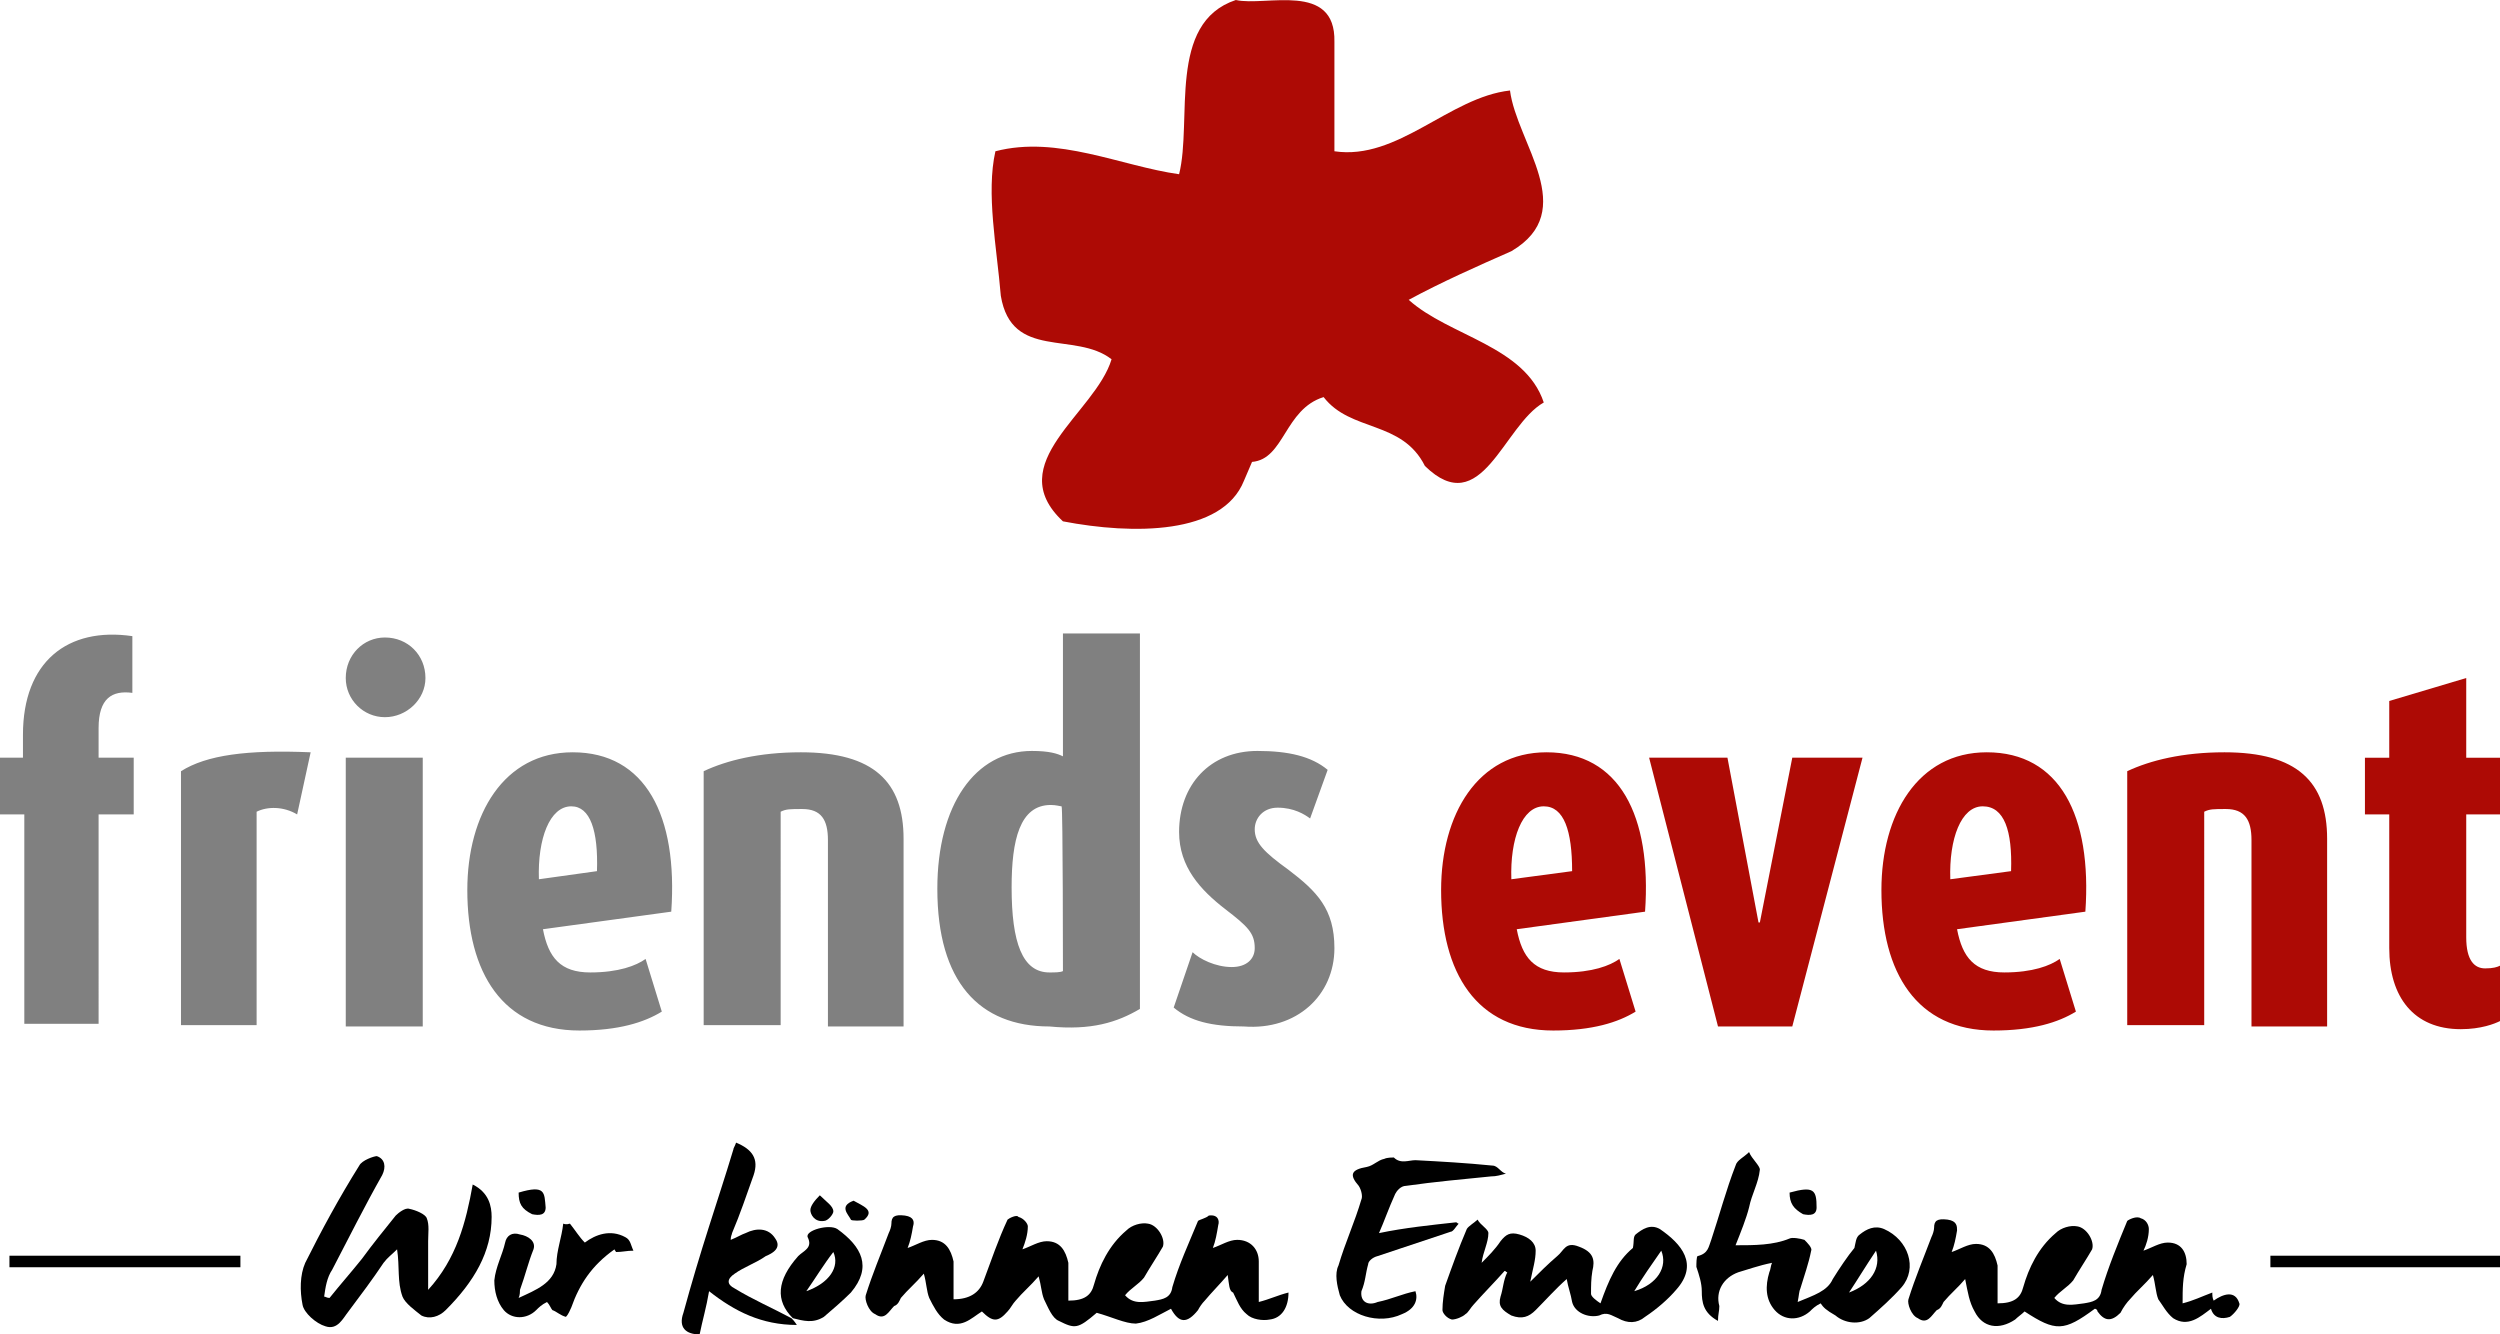 <?xml version="1.0" encoding="utf-8"?>
<!-- Generator: Adobe Illustrator 25.3.1, SVG Export Plug-In . SVG Version: 6.00 Build 0)  -->
<svg version="1.1" id="Ebene_1" xmlns="http://www.w3.org/2000/svg" xmlns:xlink="http://www.w3.org/1999/xlink" x="0px" y="0px"
	 width="185.1px" height="98.8px" viewBox="0 0 185.1 98.8" style="enable-background:new 0 0 185.1 98.8;" xml:space="preserve">
<style type="text/css">
	.st0{fill:#AD0A05;}
	.st1{fill:#808080;}
	.st2{fill:none;stroke:#000000;stroke-width:0.854;}
</style>
<g>
	<path class="st0" d="M185.1,75.6v-4.1c-0.2,0.1-0.5,0.2-1.1,0.2c-0.8,0-1.4-0.6-1.4-2.3v-9.1h2.5v-4.2h-2.5v-5.9l-5.7,1.7v4.2h-1.8
		v4.2h1.8v9.9c0,3.6,1.8,6,5.3,6C183.7,76.2,184.7,75.8,185.1,75.6 M172.3,75.9V62.1c0-4.2-2.2-6.4-7.6-6.4c-3.1,0-5.5,0.6-7.2,1.4
		v18.8h5.7V60.1c0.4-0.2,0.7-0.2,1.6-0.2c1.4,0,1.9,0.8,1.9,2.3v13.8H172.3z M148.9,64.5l-4.5,0.6c-0.1-3,0.8-5.4,2.4-5.4
		C148.4,59.7,149,61.5,148.9,64.5 M154.4,67.5c0.5-7.1-1.9-11.8-7.3-11.8c-5.1,0-7.8,4.6-7.8,10.2c0,6.1,2.6,10.4,8.3,10.4
		c2.9,0,4.8-0.6,6.1-1.4l-1.2-3.9c-0.7,0.5-2,1-4.1,1c-2.2,0-3.1-1.1-3.5-3.2L154.4,67.5z M137.9,56.1h-5.2l-2.4,12.2h-0.1
		l-2.3-12.2h-5.8l5.1,19.9h5.5L137.9,56.1z M116.4,64.5l-4.5,0.6c-0.1-3,0.8-5.4,2.4-5.4C115.8,59.7,116.4,61.5,116.4,64.5
		 M121.8,67.5c0.5-7.1-1.9-11.8-7.3-11.8c-5.1,0-7.8,4.6-7.8,10.2c0,6.1,2.6,10.4,8.3,10.4c2.9,0,4.8-0.6,6.1-1.4l-1.2-3.9
		c-0.7,0.5-2,1-4.1,1c-2.2,0-3.1-1.1-3.5-3.2L121.8,67.5z"/>
	<path class="st1" d="M98.8,70.2c0-2.9-1.3-4.2-3.4-5.8c-1.8-1.3-2.5-2-2.5-3c0-0.8,0.6-1.6,1.7-1.6c1.2,0,2,0.5,2.4,0.8l1.3-3.6
		c-1.2-1-2.9-1.4-5.2-1.4c-3.5,0-5.8,2.5-5.8,6c0,2.6,1.6,4.3,3.4,5.7c1.7,1.3,2.2,1.8,2.2,2.9c0,0.8-0.6,1.4-1.7,1.4
		c-1.2,0-2.4-0.6-2.9-1.1l-1.4,4.1c1.2,1,2.8,1.4,5.2,1.4C96,76.3,98.8,73.7,98.8,70.2 M78.7,71.9c-0.2,0.1-0.6,0.1-1,0.1
		c-2,0-2.8-2.2-2.8-6.3c0-3.5,0.6-6.1,2.9-6.1c0.4,0,0.7,0.1,0.8,0.1C78.7,59.7,78.7,71.9,78.7,71.9z M84.4,74.7V46.9h-5.7v9.1
		c-0.4-0.2-1-0.4-2.3-0.4c-4.2,0-7,4-7,10.2c0,6.9,3.1,10.2,8.3,10.2C80.8,76.3,82.7,75.7,84.4,74.7 M66.9,75.9V62.1
		c0-4.2-2.2-6.4-7.6-6.4c-3.1,0-5.5,0.6-7.2,1.4v18.8h5.7V60.1c0.4-0.2,0.7-0.2,1.6-0.2c1.4,0,1.9,0.8,1.9,2.3v13.8H66.9z
		 M44.2,64.5l-4.3,0.6c-0.1-3,0.8-5.4,2.4-5.4C43.7,59.7,44.3,61.5,44.2,64.5 M49.7,67.5c0.5-7.1-1.9-11.8-7.3-11.8
		c-5.1,0-7.8,4.6-7.8,10.2c0,6.1,2.6,10.4,8.3,10.4c2.9,0,4.8-0.6,6.1-1.4L47.8,71c-0.7,0.5-2,1-4.1,1c-2.2,0-3.1-1.1-3.5-3.2
		L49.7,67.5z M31.3,56.1h-5.7v19.9h5.7C31.3,75.9,31.3,56.1,31.3,56.1z M31.5,50.2c0-1.7-1.3-3-3-3c-1.6,0-2.9,1.3-2.9,3
		c0,1.6,1.3,2.9,2.9,2.9C30.1,53.1,31.5,51.8,31.5,50.2 M23,55.7c-4.7-0.2-7.7,0.2-9.6,1.4v18.8H19V60.1c0.8-0.4,2-0.4,3,0.2
		L23,55.7z M9.9,60.3v-4.2H7.3v-2.2c0-2.2,1-2.8,2.5-2.6v-4.2c-4.8-0.7-8.1,1.9-8.1,7.3v1.7H0v4.2h1.8v15.5h5.5V60.3H9.9z"/>
	<path d="M161.6,96.5c0.8-0.2,1.4-0.5,2.2-0.8c0,0.2,0,0.4,0.1,0.6c0.7-0.5,1.6-0.8,1.9,0.2c0.1,0.2-0.4,0.8-0.7,1
		c-0.6,0.2-1.2,0.1-1.4-0.6c-0.8,0.6-1.7,1.4-2.8,0.7c-0.5-0.4-0.8-1-1.1-1.4c-0.2-0.5-0.2-1.1-0.4-1.8c-0.6,0.7-1.2,1.2-1.7,1.8
		c-0.2,0.2-0.5,0.6-0.7,1c-0.7,0.7-1.2,0.6-1.7-0.1c0-0.1-0.1-0.2-0.2-0.2c-2.3,1.7-2.9,1.7-5.2,0.2c-0.2,0.2-0.5,0.4-0.7,0.6
		c-1.2,0.8-2.4,0.6-3-0.6c-0.4-0.7-0.5-1.4-0.7-2.4c-0.5,0.6-1.1,1.1-1.6,1.7c-0.1,0.2-0.2,0.5-0.5,0.6c-0.4,0.4-0.7,1.1-1.4,0.6
		c-0.5-0.2-0.8-1.1-0.7-1.4c0.5-1.6,1.1-3,1.7-4.6c0.1-0.2,0.2-0.5,0.2-0.7c0-0.5,0.2-0.7,1-0.6c0.7,0.1,0.7,0.5,0.7,0.8
		c-0.1,0.6-0.2,1.1-0.4,1.6c0.6-0.2,1.2-0.6,1.8-0.6c1,0,1.4,0.7,1.6,1.6c0,1,0,1.8,0,2.8c1.2,0,1.7-0.4,1.9-1.2
		c0.4-1.4,1.1-2.9,2.4-4c0.4-0.4,1.1-0.6,1.6-0.5c0.7,0.1,1.3,1.1,1.1,1.7c-0.4,0.7-1,1.6-1.4,2.3c-0.4,0.5-1,0.8-1.4,1.3
		c0.6,0.7,1.4,0.5,2.2,0.4c0.6-0.1,1.2-0.2,1.3-1c0.5-1.7,1.2-3.4,1.9-5.1c0.1-0.1,0.7-0.4,1-0.2c0.4,0.1,0.6,0.5,0.6,0.8
		c0,0.6-0.2,1.2-0.4,1.6c0.6-0.2,1.2-0.6,1.8-0.6c1,0,1.4,0.7,1.4,1.6C161.6,94.6,161.6,95.4,161.6,96.5"/>
	<path d="M35,87.7c1.2,0.6,1.4,1.6,1.4,2.4c0,2.6-1.3,4.8-3.4,6.9c-0.5,0.5-1.2,0.7-1.8,0.4C30.7,97,30,96.5,29.8,96
		c-0.4-1.1-0.2-2.2-0.4-3.5c-0.4,0.4-0.7,0.6-1,1c-0.8,1.2-1.7,2.4-2.6,3.6c-0.4,0.5-0.8,1.4-1.7,1.1c-0.7-0.2-1.6-1-1.7-1.6
		c-0.2-1-0.2-2.2,0.2-3.1c1.2-2.4,2.5-4.8,4-7.2c0.2-0.4,1.1-0.7,1.3-0.7c0.6,0.2,0.7,0.8,0.4,1.4c-1.3,2.3-2.5,4.7-3.7,7
		c-0.4,0.6-0.5,1.3-0.6,2c0.1,0,0.2,0.1,0.4,0.1c0.8-1,1.6-1.9,2.4-2.9c0.8-1.1,1.7-2.2,2.5-3.2c0.2-0.2,0.7-0.6,1-0.5
		c0.5,0.1,1.2,0.4,1.3,0.7c0.2,0.5,0.1,1.1,0.1,1.7c0,1.1,0,2.3,0,3.6C33.8,93.2,34.5,90.5,35,87.7"/>
	<path d="M121,95.6c1.7-0.5,2.5-1.8,2-3C122.3,93.6,121.6,94.6,121,95.6 M116,94.7c-0.8,0.7-1.6,1.6-2.3,2.3c-0.5,0.5-1,0.7-1.8,0.4
		c-0.7-0.4-1-0.7-0.8-1.4c0.2-0.6,0.2-1.2,0.5-1.8c-0.1,0-0.1-0.1-0.2-0.1c-0.7,0.8-1.6,1.7-2.3,2.5c-0.2,0.2-0.4,0.6-0.6,0.7
		c-0.2,0.2-0.7,0.4-1,0.4c-0.4-0.1-0.7-0.5-0.7-0.7c0-0.6,0.1-1.2,0.2-1.8c0.5-1.4,1-2.8,1.6-4.2c0.1-0.2,0.6-0.5,0.8-0.7
		c0.2,0.4,0.8,0.7,0.8,1c0,0.7-0.4,1.4-0.5,2.2c0.5-0.5,1-1,1.4-1.6c0.4-0.5,0.7-0.7,1.4-0.5s1.2,0.6,1.2,1.2c0,0.7-0.2,1.3-0.4,2.3
		c0.7-0.7,1.3-1.3,2-1.9c0.5-0.4,0.6-1.1,1.6-0.7c1.1,0.4,1.2,1,1,1.8c-0.1,0.6-0.1,1.1-0.1,1.7c0,0.2,0.4,0.5,0.7,0.7
		c0.6-1.7,1.2-3.1,2.4-4.1c0.1-0.5,0-0.8,0.2-1c0.5-0.4,1.1-0.8,1.8-0.4c1.6,1.1,2.9,2.6,1.2,4.5c-0.6,0.7-1.4,1.4-2.3,2
		c-0.6,0.5-1.3,0.5-2,0.1c-0.5-0.2-0.8-0.5-1.4-0.2c-0.8,0.2-1.8-0.2-2-1C116.3,95.8,116.1,95.3,116,94.7"/>
	<path d="M138.9,92.6c-0.8,1.2-1.4,2.2-2,3.1C138.5,95.1,139.3,93.9,138.9,92.6 M134.8,96.5c-0.4,0.2-0.6,0.4-0.8,0.6
		c-0.8,0.7-1.9,0.7-2.6-0.1c-0.7-0.8-0.7-1.8-0.4-2.8c0.1-0.2,0.1-0.5,0.2-0.7c-1,0.2-1.8,0.5-2.5,0.7c-1.1,0.4-1.7,1.4-1.4,2.5
		c0,0.4-0.1,0.6-0.1,1.1c-1.1-0.6-1.2-1.4-1.2-2.2c0-0.6-0.2-1.2-0.4-1.8c0-0.2,0-0.8,0.1-0.8c0.8-0.2,0.8-0.7,1-1.2
		c0.6-1.8,1.1-3.7,1.8-5.5c0.1-0.4,0.6-0.6,1-1c0.2,0.5,0.8,1,0.8,1.3c-0.1,1-0.6,1.8-0.8,2.8c-0.2,0.8-0.6,1.8-1,2.8
		c1.4,0,2.8,0,4-0.5c0.2-0.1,0.8,0,1.1,0.1c0.2,0.2,0.6,0.6,0.5,0.8c-0.2,1-0.5,1.8-0.8,2.8c-0.1,0.2-0.1,0.5-0.2,1
		c1.2-0.5,2.2-0.8,2.6-1.7c0.5-0.8,1.1-1.7,1.6-2.3c0.1-0.4,0.1-0.8,0.4-1c0.5-0.4,1.1-0.7,1.8-0.4c1.8,0.8,2.5,2.9,1.3,4.3
		c-0.7,0.8-1.6,1.6-2.4,2.3c-0.7,0.5-1.8,0.4-2.5-0.2C135.2,97,135,96.8,134.8,96.5"/>
	<path d="M102.1,91.3c1.9-0.4,3.9-0.6,5.7-0.8c0.1,0,0.1,0.1,0.2,0.1c-0.2,0.2-0.4,0.6-0.6,0.6c-1.8,0.6-3.6,1.2-5.4,1.8
		c-0.4,0.1-0.7,0.4-0.7,0.6c-0.2,0.7-0.2,1.3-0.5,2c-0.1,0.8,0.5,1.1,1.2,0.8c1-0.2,1.8-0.6,2.8-0.8c0.2,0.6,0,1.3-1,1.7
		c-1.7,0.8-4,0.1-4.6-1.4c-0.2-0.7-0.4-1.6-0.1-2.2c0.5-1.7,1.2-3.2,1.7-4.9c0.1-0.2,0-0.7-0.2-1c-0.7-0.8-0.6-1.2,0.6-1.4
		c0.5-0.1,0.8-0.5,1.3-0.6c0.2-0.1,0.6-0.1,0.7-0.1c0.5,0.5,1.1,0.2,1.6,0.2c1.9,0.1,3.7,0.2,5.7,0.4c0.4,0,0.6,0.5,1,0.6
		c-0.4,0.1-0.7,0.2-1.1,0.2c-2,0.2-4.2,0.4-6.3,0.7c-0.4,0-0.7,0.4-0.8,0.6C102.8,89.5,102.5,90.4,102.1,91.3"/>
	<path d="M58.6,97.6c0.1,0.1,0.2,0.2,0.4,0.5c-2.6,0-4.6-1-6.5-2.5c-0.2,1.2-0.5,2.2-0.7,3.2c-1,0-1.6-0.5-1.2-1.6
		c0.6-2.2,1.2-4.2,1.9-6.4c0.6-1.9,1.2-3.7,1.8-5.7c0-0.1,0.1-0.2,0.2-0.5c1.2,0.5,1.7,1.2,1.3,2.4c-0.5,1.4-1,2.9-1.6,4.3
		c0,0.1-0.1,0.2-0.1,0.5c0.5-0.2,0.8-0.4,1.1-0.5c0.8-0.4,1.7-0.4,2.2,0.4c0.5,0.7-0.2,1.1-0.7,1.3c-0.7,0.5-1.6,0.8-2.3,1.3
		c-0.6,0.4-0.6,0.8,0,1.1C55.7,96.2,57.3,96.9,58.6,97.6L58.6,97.6z"/>
	<path d="M42.2,90.6c0.4,0.5,0.7,1,1.1,1.4c0.8-0.6,1.9-1,3-0.4c0.4,0.2,0.4,0.6,0.6,1c-0.5,0-0.8,0.1-1.3,0.1
		c0-0.1-0.1-0.1-0.1-0.2c-1.7,1.2-2.6,2.6-3.2,4.3c-0.1,0.2-0.2,0.5-0.4,0.7c-0.4-0.1-0.7-0.4-1-0.5c-0.1-0.1-0.2-0.4-0.4-0.6
		c-0.4,0.2-0.6,0.4-0.8,0.6c-0.7,0.7-1.8,0.7-2.4,0c-0.5-0.6-0.7-1.4-0.7-2.2c0.1-1,0.6-1.9,0.8-2.8c0.1-0.5,0.5-0.8,1.1-0.6
		c0.6,0.1,1.2,0.5,1,1.1c-0.4,1-0.6,1.9-1,3c0,0.1,0,0.4-0.1,0.6c1.3-0.6,2.6-1.1,2.8-2.5c0-1,0.4-2,0.5-3
		C42,90.7,42.1,90.6,42.2,90.6"/>
	<path d="M59.7,95.6c1.7-0.6,2.5-1.8,2-2.9C61,93.6,60.4,94.6,59.7,95.6 M58.7,97.6c-1.3-1.3-1.2-2.8,0.4-4.6
		c0.4-0.4,1.1-0.6,0.7-1.4c-0.2-0.5,1.6-1,2.2-0.6c1.8,1.3,2.6,2.8,1,4.7c-0.6,0.6-1.3,1.2-2,1.8C60.2,98,59.5,97.8,58.7,97.6
		C58.6,97.6,58.7,97.6,58.7,97.6"/>
	<path d="M38.4,88.3c2-0.6,1.9,0,2,1.1c0,0.6-0.5,0.6-1,0.5C38.6,89.5,38.4,89.1,38.4,88.3"/>
	<path d="M132.5,88.3c1.8-0.5,2-0.2,2,1.1c0,0.6-0.5,0.6-1,0.5C132.8,89.5,132.5,89.1,132.5,88.3"/>
	<path d="M60.7,88.5c0.5,0.5,1,0.8,1,1.2c0,0.2-0.4,0.7-0.7,0.7c-0.7,0.1-1-0.5-1-0.8S60.3,88.9,60.7,88.5"/>
	<path d="M63.2,88.9c0.7,0.4,1.6,0.7,0.8,1.4c-0.1,0.1-1,0.1-1,0C62.8,89.9,62.1,89.3,63.2,88.9"/>
	<path d="M90.9,94.4c-0.6,0.7-1.2,1.3-1.7,1.9c-0.2,0.2-0.4,0.5-0.5,0.7c-0.8,1-1.4,1-2-0.1c-0.8,0.4-1.7,1-2.6,1.1
		c-0.8,0-1.8-0.5-2.9-0.8c-1.4,1.2-1.6,1.2-2.8,0.6c-0.5-0.2-0.8-1-1.1-1.6c-0.2-0.5-0.2-1-0.4-1.7c-0.6,0.7-1.2,1.2-1.7,1.8
		c-0.2,0.2-0.4,0.6-0.6,0.8c-0.7,0.8-1.1,0.8-1.9,0c-0.8,0.5-1.6,1.4-2.8,0.6c-0.5-0.4-0.8-1-1.1-1.6c-0.2-0.5-0.2-1.1-0.4-1.8
		c-0.6,0.7-1.2,1.2-1.7,1.8c-0.1,0.2-0.2,0.5-0.5,0.6c-0.4,0.4-0.7,1.1-1.4,0.6c-0.5-0.2-0.8-1.1-0.7-1.4c0.5-1.6,1.1-3,1.7-4.6
		c0.1-0.2,0.2-0.5,0.2-0.7c0-0.5,0.2-0.7,1-0.6c0.7,0.1,0.7,0.5,0.6,0.8c-0.1,0.6-0.2,1.1-0.4,1.6c0.6-0.2,1.2-0.6,1.8-0.6
		c1,0,1.4,0.7,1.6,1.6c0,1,0,1.8,0,2.8c1.2,0,1.9-0.5,2.2-1.3c0.6-1.6,1.1-3.1,1.8-4.6c0.1-0.1,0.7-0.4,0.8-0.2
		c0.4,0.1,0.7,0.5,0.7,0.7c0,0.6-0.2,1.2-0.4,1.7c0.6-0.2,1.2-0.6,1.8-0.6c1,0,1.4,0.7,1.6,1.6c0,1,0,1.8,0,2.8
		c1.2,0,1.7-0.4,1.9-1.2c0.4-1.4,1.1-2.9,2.4-4c0.4-0.4,1.1-0.6,1.6-0.5c0.7,0.1,1.3,1.1,1.1,1.7c-0.4,0.7-1,1.6-1.4,2.3
		c-0.4,0.5-1,0.8-1.4,1.3c0.6,0.7,1.4,0.5,2.2,0.4c0.6-0.1,1.2-0.2,1.3-1c0.5-1.7,1.2-3.2,1.9-4.9c0.1-0.1,0.6-0.2,0.8-0.4
		c0.7-0.1,0.8,0.4,0.7,0.7c-0.1,0.6-0.2,1.2-0.4,1.7c0.6-0.2,1.2-0.6,1.8-0.6c1,0,1.6,0.7,1.6,1.6c0,1,0,1.9,0,3
		c0.8-0.2,1.4-0.5,2.2-0.7c0,1.1-0.5,1.9-1.4,2c-0.5,0.1-1.3,0-1.7-0.4c-0.5-0.4-0.7-1-1-1.6C91,95.6,91,95.1,90.9,94.4"/>
	<path class="st0" d="M111.8,6.7c-4.5,0.5-8.3,5.2-13,4.5V3.1c0.1-4.5-5.1-2.6-7.3-3.1c-5.1,1.7-3.2,8.9-4.2,12.9
		c-4.3-0.6-9-2.9-13.6-1.7c-0.7,3.1,0.1,7.1,0.4,10.7c0.8,4.8,5.5,2.6,8.2,4.7c-1.2,4-8.2,7.7-3.6,12c5.2,1,11.8,1,13.4-3l0.6-1.4
		c2.4-0.2,2.4-3.9,5.3-4.8c2,2.6,5.8,1.7,7.5,5.1c4.2,4.1,5.8-3,8.8-4.7c-1.4-4.2-7-4.9-10-7.6c2.4-1.3,5.1-2.5,7.6-3.6
		C117,15.6,112.3,10.6,111.8,6.7"/>
	<line class="st2" x1="0.7" y1="93.4" x2="17.8" y2="93.4"/>
	<line class="st2" x1="168.1" y1="93.4" x2="185.1" y2="93.4"/>
</g>
</svg>
